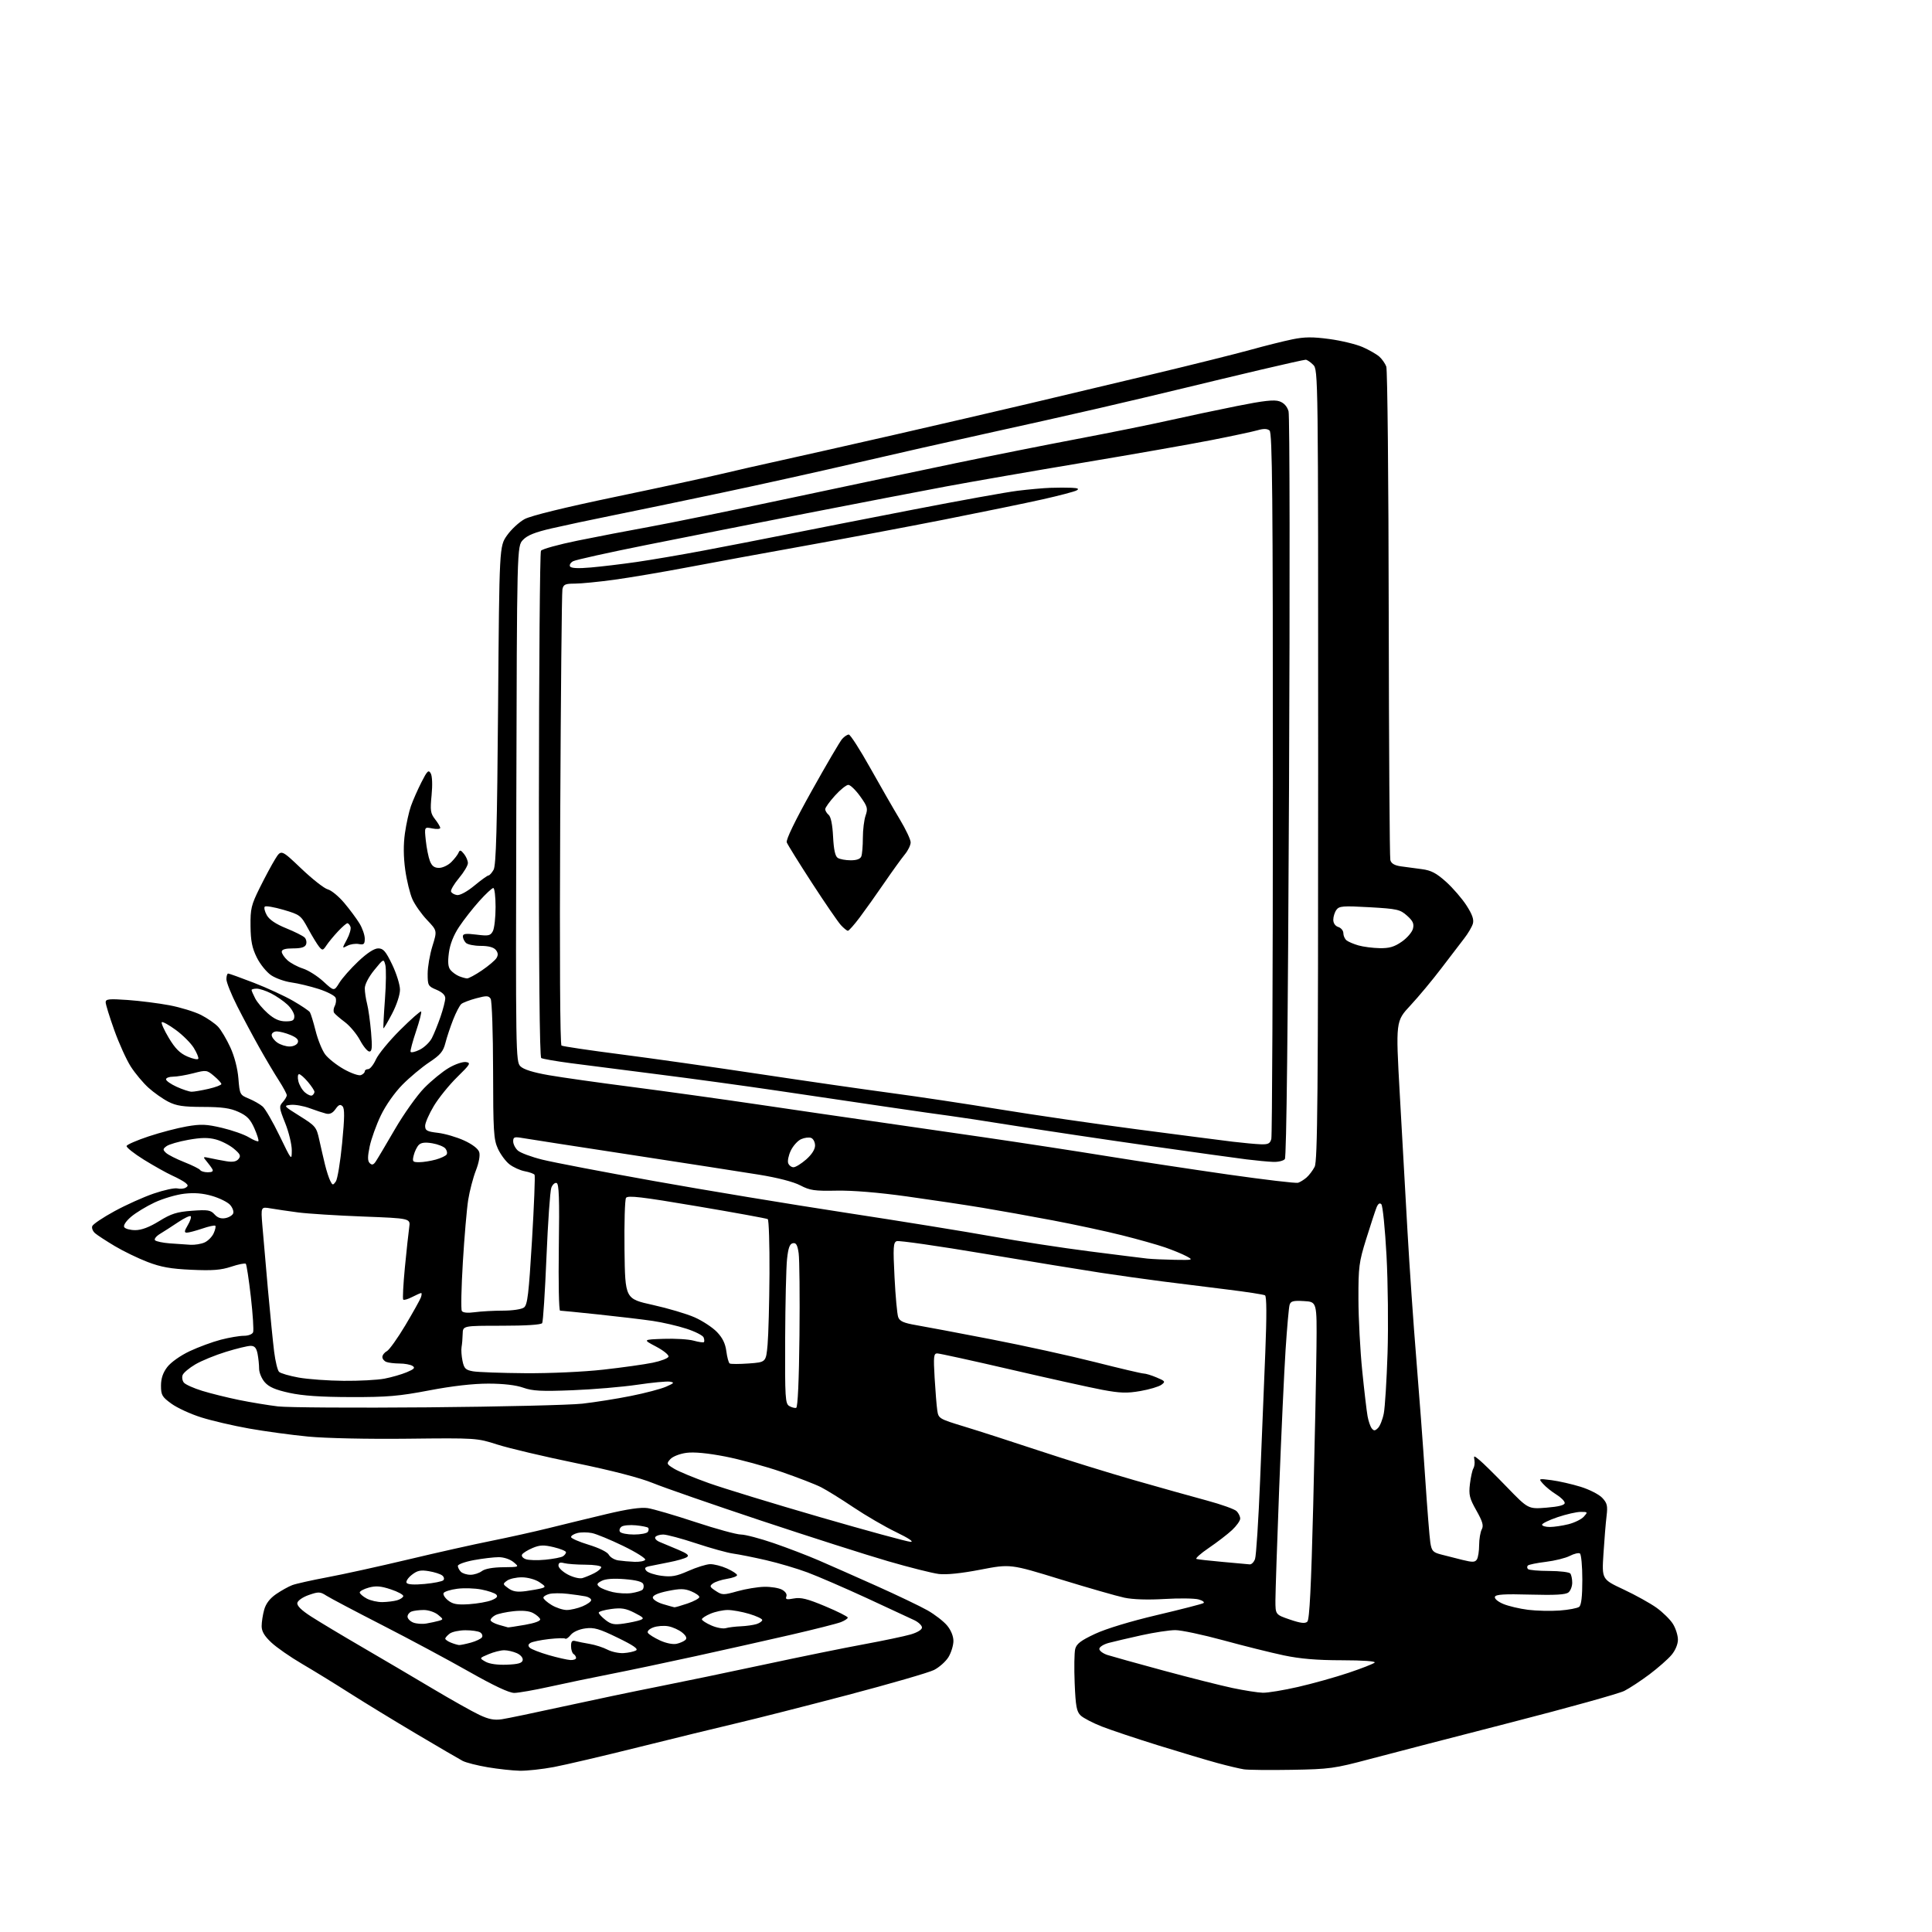 <?xml version="1.0" encoding="UTF-8" standalone="no"?>
<svg 
  version="1.1" 
  xmlns="http://www.w3.org/2000/svg" 
  xmlns:xlink="http://www.w3.org/1999/xlink" 
  xmlns:svg="http://www.w3.org/2000/svg"
  xmlns:rdf="http://www.w3.org/1999/02/22-rdf-syntax-ns#"
  xmlns:cc="http://creativecommons.org/ns#"
  xmlns:dc="http://purl.org/dc/elements/1.1/"
  viewBox="0 0 768 768"
  width="768"
  height="768"
>
<style>svg {background-color: white; }</style>"
<path stroke="none" fill="black" fill-rule="evenodd" d="M206.64,703.90C203.81,703.84 198.08,703.22 193.91,702.52C189.73,701.81 185.23,700.67 183.91,699.98C182.58,699.28 174.30,694.45 165.50,689.23C156.70,684.01 144.78,676.73 139.00,673.05C133.22,669.36 124.71,664.13 120.08,661.42C115.45,658.72 109.93,654.88 107.83,652.90C105.09,650.33 104.00,648.48 104.01,646.40C104.01,644.81 104.46,641.87 105.02,639.88C105.69,637.46 107.27,635.40 109.76,633.68C111.82,632.27 114.71,630.66 116.18,630.11C117.66,629.55 123.96,628.15 130.18,626.98C136.41,625.82 150.88,622.63 162.35,619.90C173.82,617.16 188.67,613.84 195.35,612.51C202.03,611.17 212.22,608.91 218.00,607.48C223.78,606.04 234.12,603.53 241.00,601.89C249.50,599.86 254.77,599.10 257.47,599.50C259.66,599.83 268.19,602.32 276.44,605.05C284.68,607.77 292.82,610.00 294.52,610.00C296.22,610.00 302.08,611.54 307.55,613.42C313.02,615.30 321.10,618.39 325.50,620.30C329.90,622.20 340.25,626.78 348.50,630.47C356.75,634.17 365.84,638.52 368.70,640.14C371.56,641.76 375.04,644.45 376.45,646.12C378.01,647.98 379.00,650.38 379.00,652.33C378.99,654.07 378.11,656.94 377.04,658.71C375.96,660.47 373.37,662.78 371.29,663.84C369.21,664.89 353.77,669.36 337.00,673.78C320.23,678.19 300.43,683.23 293.00,684.97C285.57,686.71 268.02,691.00 254.00,694.49C239.97,697.99 224.74,701.56 220.14,702.43C215.54,703.29 209.47,703.95 206.64,703.90zM513.50,703.53C504.70,703.68 496.15,703.59 494.50,703.34C492.85,703.09 488.12,701.97 484.00,700.85C479.88,699.73 469.31,696.58 460.53,693.85C451.74,691.12 441.62,687.73 438.03,686.33C434.44,684.92 430.63,682.94 429.58,681.93C427.97,680.40 427.58,678.28 427.20,669.12C426.95,663.08 427.05,656.95 427.41,655.50C427.93,653.44 429.65,652.13 435.29,649.49C439.63,647.45 449.43,644.48 459.92,642.01C469.50,639.75 477.81,637.62 478.38,637.26C478.95,636.91 478.09,636.25 476.46,635.80C474.83,635.35 468.76,635.27 462.96,635.62C456.34,636.02 450.40,635.83 446.96,635.11C443.96,634.47 432.53,631.19 421.56,627.82C401.62,621.68 401.62,621.68 389.73,623.97C382.11,625.44 376.17,626.05 373.17,625.68C370.60,625.36 361.52,623.08 353.00,620.60C344.48,618.13 321.75,610.86 302.50,604.46C283.25,598.05 263.90,591.33 259.50,589.53C254.39,587.44 243.29,584.56 228.77,581.57C216.26,579.00 202.31,575.70 197.77,574.25C189.54,571.62 189.38,571.61 162.00,571.91C146.21,572.09 129.39,571.73 122.50,571.06C115.90,570.43 105.34,568.99 99.04,567.87C92.73,566.75 84.14,564.75 79.95,563.42C75.75,562.10 70.45,559.66 68.16,558.00C64.43,555.30 64.00,554.56 64.00,550.84C64.00,547.96 64.76,545.69 66.49,543.42C67.93,541.54 71.69,538.87 75.37,537.13C78.88,535.48 84.46,533.42 87.77,532.56C91.08,531.70 95.20,531.00 96.93,531.00C98.71,531.00 100.30,530.39 100.61,529.58C100.91,528.80 100.51,522.49 99.72,515.55C98.93,508.62 98.02,502.69 97.71,502.37C97.39,502.06 94.79,502.57 91.94,503.52C87.85,504.88 84.49,505.14 76.12,504.76C67.87,504.39 63.97,503.69 58.63,501.64C54.85,500.19 49.00,497.35 45.63,495.34C42.26,493.33 38.74,491.04 37.82,490.25C36.89,489.46 36.38,488.18 36.68,487.40C36.98,486.62 40.95,483.95 45.51,481.47C50.06,478.98 57.10,475.82 61.15,474.44C65.19,473.06 69.40,472.15 70.51,472.42C71.61,472.69 73.10,472.56 73.81,472.12C74.85,471.48 74.84,471.11 73.74,470.20C72.99,469.58 70.61,468.27 68.43,467.29C66.25,466.30 61.22,463.48 57.23,461.02C53.25,458.55 50.14,456.08 50.32,455.53C50.51,454.98 54.45,453.27 59.08,451.73C63.71,450.19 70.51,448.41 74.20,447.77C79.89,446.79 82.00,446.87 88.25,448.34C92.29,449.30 97.09,450.98 98.91,452.09C100.73,453.20 102.44,453.90 102.70,453.64C102.96,453.38 102.25,451.09 101.13,448.55C99.51,444.91 98.19,443.53 94.79,441.99C91.49,440.49 88.24,440.04 80.71,440.02C72.85,440.00 70.13,439.60 66.92,437.96C64.71,436.83 61.16,434.33 59.03,432.40C56.89,430.47 53.73,426.69 52.00,424.00C50.27,421.30 47.31,414.78 45.43,409.51C43.54,404.23 42.00,399.24 42.00,398.41C42.00,397.13 43.34,396.99 50.75,397.51C55.56,397.85 63.06,398.80 67.41,399.62C71.75,400.45 77.38,402.18 79.91,403.46C82.43,404.75 85.49,406.86 86.69,408.15C87.90,409.45 90.09,413.14 91.57,416.36C93.21,419.95 94.45,424.75 94.77,428.72C95.28,435.07 95.38,435.26 98.90,436.71C100.88,437.53 103.36,438.94 104.40,439.85C105.45,440.76 108.48,446.00 111.14,451.50C115.93,461.41 115.97,461.46 115.99,457.26C115.99,454.93 114.82,450.07 113.38,446.47C110.95,440.41 110.88,439.79 112.38,438.13C113.27,437.15 114.00,435.90 114.00,435.37C114.00,434.83 112.57,432.17 110.82,429.45C109.06,426.73 105.60,420.90 103.13,416.50C100.65,412.10 96.68,404.68 94.31,400.00C91.94,395.32 90.00,390.49 90.00,389.25C90.00,388.01 90.32,387.00 90.70,387.00C91.09,387.00 95.70,388.66 100.95,390.69C106.20,392.72 113.20,395.94 116.50,397.86C119.80,399.77 122.80,401.79 123.18,402.36C123.55,402.92 124.57,406.26 125.46,409.77C126.34,413.29 128.04,417.49 129.23,419.10C130.43,420.72 133.77,423.37 136.66,425.00C139.55,426.63 142.61,427.70 143.46,427.38C144.31,427.05 145.00,426.38 145.00,425.89C145.00,425.40 145.61,425.00 146.35,425.00C147.09,425.00 148.48,423.26 149.44,421.14C150.40,419.01 154.73,413.75 159.06,409.44C163.39,405.13 167.15,401.82 167.41,402.08C167.67,402.33 166.76,405.86 165.40,409.90C164.04,413.95 163.05,417.63 163.21,418.09C163.37,418.54 164.99,418.19 166.80,417.30C168.62,416.42 170.80,414.34 171.66,412.69C172.52,411.03 174.07,407.20 175.11,404.18C176.15,401.16 177.00,397.83 177.00,396.79C177.00,395.57 175.75,394.38 173.50,393.44C170.18,392.05 170.00,391.73 170.00,387.08C170.00,384.38 170.86,379.43 171.90,376.07C173.80,369.96 173.80,369.96 169.78,365.73C167.57,363.40 164.95,359.70 163.96,357.50C162.97,355.30 161.67,350.00 161.08,345.73C160.37,340.54 160.33,335.71 160.97,331.20C161.50,327.49 162.57,322.63 163.36,320.41C164.14,318.18 166.01,313.95 167.50,311.00C169.84,306.38 170.36,305.89 171.23,307.44C171.83,308.52 171.96,312.02 171.56,316.13C170.96,322.19 171.13,323.34 172.94,325.65C174.07,327.09 175.00,328.65 175.00,329.11C175.00,329.57 173.58,329.67 171.84,329.32C168.69,328.69 168.69,328.69 169.26,334.09C169.57,337.07 170.31,340.74 170.89,342.25C171.67,344.26 172.64,345.00 174.52,345.00C175.93,345.00 178.13,343.96 179.40,342.69C180.67,341.42 181.97,339.74 182.29,338.94C182.77,337.77 183.17,337.86 184.44,339.44C185.30,340.51 186.00,342.15 186.00,343.10C186.00,344.04 184.41,346.72 182.46,349.04C180.52,351.37 179.09,353.78 179.29,354.39C179.49,355.00 180.56,355.63 181.66,355.80C182.85,355.97 185.67,354.44 188.57,352.05C191.26,349.82 193.79,348.00 194.20,348.00C194.60,348.00 195.51,346.99 196.21,345.75C197.21,344.01 197.61,329.21 198.00,280.34C198.50,217.17 198.50,217.17 201.54,212.84C203.22,210.45 206.37,207.53 208.54,206.35C211.02,205.01 224.46,201.71 244.50,197.53C262.10,193.86 281.00,189.78 286.50,188.46C292.00,187.14 302.80,184.69 310.50,183.00C318.20,181.31 338.45,176.74 355.50,172.85C372.55,168.95 396.62,163.37 409.00,160.45C421.38,157.52 443.88,152.17 459.00,148.56C474.12,144.95 491.23,140.68 497.00,139.08C502.77,137.48 510.29,135.60 513.70,134.90C518.54,133.90 521.76,133.87 528.45,134.77C533.16,135.40 539.13,136.85 541.72,137.99C544.31,139.14 547.28,140.85 548.33,141.79C549.37,142.73 550.61,144.49 551.07,145.71C551.54,146.92 551.97,191.12 552.04,243.93C552.12,296.74 552.40,340.82 552.68,341.90C553.04,343.25 554.33,344.02 556.85,344.38C558.86,344.66 562.62,345.17 565.20,345.50C568.90,345.98 570.96,347.06 574.85,350.55C577.56,353.00 581.22,357.23 582.97,359.96C585.28,363.55 585.97,365.56 585.48,367.21C585.10,368.47 583.57,371.07 582.07,373.00C580.57,374.93 576.45,380.30 572.92,384.96C569.39,389.61 563.87,396.23 560.66,399.68C554.82,405.95 554.82,405.95 556.42,434.72C557.30,450.55 558.69,475.20 559.50,489.50C560.31,503.80 561.88,526.52 562.99,540.00C564.10,553.48 565.68,574.62 566.50,587.00C567.32,599.38 568.26,611.18 568.58,613.23C569.10,616.52 569.62,617.09 572.84,617.93C574.85,618.46 578.68,619.43 581.35,620.09C585.37,621.08 586.36,621.05 587.09,619.89C587.57,619.13 587.98,616.56 587.98,614.18C587.99,611.81 588.46,609.01 589.02,607.96C589.83,606.46 589.37,604.85 586.89,600.46C584.14,595.59 583.81,594.23 584.32,589.91C584.65,587.18 585.26,584.40 585.68,583.73C586.10,583.05 586.30,581.60 586.12,580.50C585.79,578.52 585.82,578.52 588.14,580.42C589.44,581.47 594.33,586.28 599.00,591.12C607.50,599.90 607.50,599.90 614.75,599.32C619.68,598.92 622.00,598.32 622.00,597.45C622.00,596.74 620.51,595.24 618.68,594.11C616.86,592.99 614.50,591.09 613.43,589.89C611.50,587.71 611.50,587.71 616.76,588.39C619.65,588.77 624.86,589.95 628.32,591.02C631.78,592.09 635.65,594.06 636.91,595.41C638.88,597.50 639.13,598.56 638.63,602.68C638.31,605.33 637.75,612.06 637.40,617.64C636.75,627.79 636.75,627.79 645.36,631.82C650.10,634.04 656.03,637.33 658.53,639.13C661.03,640.93 663.96,643.82 665.04,645.57C666.12,647.31 667.00,650.11 667.00,651.79C667.00,653.61 665.97,656.08 664.45,657.87C663.05,659.54 659.12,662.99 655.73,665.55C652.33,668.10 647.82,671.07 645.70,672.15C643.59,673.23 623.33,678.87 600.68,684.69C578.03,690.51 552.75,697.07 544.50,699.26C530.40,703.02 528.54,703.27 513.50,703.53zM199.50,683.43C201.70,683.10 212.72,680.80 224.00,678.33C235.28,675.86 252.15,672.32 261.50,670.48C270.85,668.63 289.98,664.66 304.00,661.65C318.02,658.64 335.80,655.02 343.50,653.61C351.20,652.19 359.52,650.44 362.00,649.72C364.65,648.95 366.50,647.82 366.50,646.97C366.50,646.18 365.15,644.87 363.50,644.07C361.85,643.27 353.30,639.30 344.50,635.24C335.70,631.19 325.12,626.61 321.00,625.07C316.88,623.53 309.45,621.33 304.50,620.19C299.55,619.05 293.68,617.88 291.45,617.58C289.22,617.28 282.62,615.46 276.77,613.52C270.92,611.58 265.01,610.00 263.63,610.00C262.25,610.00 260.84,610.45 260.50,611.00C260.16,611.54 260.93,612.42 262.19,612.94C263.46,613.46 266.74,614.83 269.48,615.99C273.32,617.61 274.13,618.31 272.98,619.02C272.17,619.53 269.02,620.43 266.00,621.01C262.98,621.60 259.45,622.30 258.16,622.58C256.35,622.97 256.07,623.38 256.93,624.41C257.54,625.15 260.24,626.04 262.94,626.40C266.96,626.93 268.88,626.58 273.67,624.46C276.88,623.03 280.74,621.83 282.25,621.78C283.76,621.73 286.80,622.51 289.00,623.50C291.20,624.49 293.00,625.68 293.00,626.14C293.00,626.60 291.21,627.26 289.02,627.61C286.83,627.96 284.31,628.78 283.41,629.44C281.96,630.50 282.08,630.82 284.51,632.41C287.08,634.10 287.55,634.11 293.14,632.54C296.38,631.63 301.17,630.84 303.78,630.78C306.38,630.72 309.56,631.23 310.83,631.91C312.24,632.67 312.93,633.73 312.59,634.62C312.14,635.81 312.70,635.96 315.56,635.42C318.35,634.90 320.95,635.54 328.04,638.52C332.97,640.58 337.00,642.61 337.00,643.02C337.00,643.42 335.76,644.24 334.25,644.83C332.74,645.42 323.85,647.67 314.50,649.83C305.15,651.98 288.05,655.82 276.50,658.35C264.95,660.88 249.65,664.10 242.50,665.50C235.35,666.90 224.55,669.15 218.50,670.49C212.45,671.83 206.13,672.94 204.46,672.96C202.44,672.99 196.41,670.16 186.46,664.52C178.23,659.85 162.72,651.54 152.00,646.05C141.28,640.56 131.27,635.28 129.76,634.31C127.27,632.71 126.65,632.68 122.77,634.03C120.39,634.85 118.38,636.24 118.20,637.18C117.99,638.31 119.80,640.10 123.69,642.60C126.89,644.66 136.02,650.14 143.98,654.77C151.95,659.41 164.55,666.83 171.98,671.26C179.42,675.69 187.75,680.37 190.50,681.67C194.28,683.46 196.47,683.88 199.50,683.43zM502.00,672.89C503.93,672.94 510.23,671.90 516.00,670.58C521.77,669.26 530.77,666.74 536.00,664.99C541.23,663.24 545.93,661.40 546.45,660.91C547.02,660.36 541.82,659.99 533.45,659.98C523.52,659.97 516.85,659.41 510.30,658.03C505.24,656.96 494.43,654.27 486.28,652.04C478.12,649.82 469.54,648.00 467.21,648.00C464.88,648.00 458.82,648.92 453.74,650.04C448.66,651.17 442.81,652.53 440.75,653.08C438.69,653.63 437.00,654.70 437.00,655.46C437.00,656.22 438.46,657.31 440.25,657.89C442.04,658.46 452.05,661.25 462.50,664.08C472.95,666.91 485.32,670.03 490.00,671.02C494.68,672.00 500.07,672.85 502.00,672.89zM201.49,661.74C206.02,661.56 207.55,661.12 207.78,659.93C207.95,659.03 206.97,657.85 205.49,657.18C204.07,656.53 201.79,656.00 200.42,656.00C199.05,656.00 196.26,656.70 194.22,657.57C190.50,659.13 190.50,659.13 193.00,660.55C194.56,661.44 197.75,661.89 201.49,661.74zM226.75,659.89C227.99,659.95 229.00,659.58 229.00,659.06C229.00,658.54 228.55,657.84 228.00,657.50C227.45,657.16 227.00,655.75 227.00,654.37C227.00,652.47 227.42,651.98 228.75,652.35C229.71,652.61 232.28,653.13 234.47,653.50C236.65,653.87 239.80,654.89 241.47,655.76C243.13,656.63 246.04,657.25 247.91,657.13C249.79,657.01 251.99,656.54 252.80,656.09C253.87,655.50 251.85,654.09 245.53,651.02C238.18,647.44 236.13,646.85 232.66,647.32C230.23,647.64 227.84,648.71 226.88,649.89C225.98,651.01 225.01,651.68 224.73,651.40C224.44,651.11 221.52,651.18 218.23,651.55C214.94,651.93 211.63,652.61 210.88,653.07C209.91,653.67 209.83,654.23 210.59,654.99C211.18,655.58 214.55,656.90 218.08,657.92C221.61,658.94 225.51,659.82 226.75,659.89zM182.50,653.93C183.05,653.96 185.17,653.52 187.21,652.96C189.26,652.39 191.23,651.44 191.59,650.85C191.96,650.26 191.64,649.38 190.88,648.90C190.12,648.42 187.47,648.04 185.00,648.05C182.53,648.06 179.71,648.66 178.75,649.39C177.79,650.12 177.00,651.02 177.00,651.39C177.00,651.76 178.01,652.47 179.25,652.97C180.49,653.47 181.95,653.90 182.50,653.93zM269.00,653.43C270.38,653.12 271.95,652.41 272.50,651.86C273.17,651.19 272.73,650.23 271.18,648.96C269.90,647.92 267.42,646.79 265.67,646.47C263.91,646.14 261.22,646.35 259.68,646.93C258.04,647.56 257.16,648.45 257.56,649.10C257.94,649.71 260.10,651.06 262.37,652.11C264.80,653.22 267.53,653.77 269.00,653.43zM288.50,647.22C289.60,646.90 292.30,646.57 294.50,646.48C296.70,646.38 299.51,645.98 300.75,645.59C301.99,645.19 303.00,644.46 303.00,643.97C303.00,643.48 300.67,642.39 297.82,641.54C294.97,640.69 291.13,640.00 289.29,640.00C287.44,640.00 284.38,640.65 282.47,641.45C280.56,642.25 279.00,643.26 279.01,643.70C279.01,644.14 280.70,645.24 282.76,646.14C284.81,647.05 287.40,647.53 288.50,647.22zM201.92,646.91C202.15,646.96 205.21,646.50 208.71,645.89C212.65,645.20 214.95,644.34 214.72,643.64C214.51,643.01 213.25,641.92 211.92,641.21C210.35,640.36 207.63,640.11 204.14,640.48C201.20,640.79 197.94,641.50 196.89,642.06C195.85,642.61 195.00,643.49 195.00,644.01C195.00,644.52 196.46,645.37 198.25,645.88C200.04,646.40 201.69,646.86 201.92,646.91zM169.50,645.37C171.15,645.09 173.38,644.60 174.45,644.30C176.31,643.76 176.30,643.66 174.09,641.87C172.82,640.84 170.29,640.00 168.47,640.00C166.65,640.00 164.45,640.27 163.58,640.61C162.71,640.94 162.00,641.86 162.00,642.64C162.00,643.42 163.01,644.48 164.25,644.98C165.49,645.48 167.85,645.66 169.50,645.37zM247.93,645.40C250.44,645.03 253.39,644.40 254.49,644.00C256.21,643.38 255.91,642.99 252.21,641.11C248.78,639.36 247.00,639.06 242.98,639.60C240.24,639.96 238.00,640.62 238.00,641.06C238.00,641.50 239.21,642.80 240.68,643.96C242.89,645.70 244.15,645.95 247.93,645.40zM519.69,644.63C520.55,643.82 521.21,630.75 522.02,598.50C522.64,573.75 523.22,545.40 523.32,535.50C523.50,517.50 523.50,517.50 518.33,517.20C514.07,516.95 513.07,517.22 512.63,518.70C512.33,519.69 511.62,527.70 511.04,536.50C510.47,545.30 509.33,570.05 508.50,591.50C507.68,612.95 507.01,633.05 507.00,636.17C507.00,641.83 507.00,641.83 512.75,643.80C517.04,645.26 518.80,645.47 519.69,644.63zM620.00,640.21C623.58,639.94 627.06,639.28 627.75,638.74C628.60,638.07 629.00,634.60 629.00,627.94C629.00,622.54 628.56,617.85 628.03,617.52C627.50,617.19 625.68,617.63 624.00,618.50C622.31,619.37 618.03,620.43 614.48,620.86C610.93,621.29 607.72,621.95 607.35,622.32C606.97,622.69 607.00,623.33 607.40,623.73C607.80,624.14 611.59,624.47 615.82,624.48C620.04,624.49 623.83,624.95 624.23,625.50C624.64,626.05 624.98,627.68 624.98,629.13C624.99,630.57 624.32,632.32 623.50,633.00C622.40,633.91 618.26,634.15 608.33,633.88C597.95,633.59 594.57,633.80 594.25,634.76C594.01,635.49 595.42,636.69 597.56,637.59C599.62,638.45 604.05,639.50 607.40,639.92C610.76,640.34 616.42,640.47 620.00,640.21zM225.28,640.00C226.81,640.00 229.62,639.35 231.53,638.55C233.44,637.75 235.00,636.64 235.00,636.07C235.00,635.50 233.99,634.83 232.75,634.58C231.51,634.33 228.32,633.88 225.65,633.57C222.98,633.26 219.72,633.28 218.40,633.61C217.08,633.95 216.00,634.62 216.00,635.12C216.00,635.62 217.46,636.92 219.25,638.01C221.04,639.10 223.75,639.99 225.28,640.00zM268.07,638.92C268.39,638.97 270.75,638.28 273.32,637.41C275.89,636.53 278.00,635.38 278.00,634.85C278.00,634.33 276.54,633.30 274.75,632.56C272.11,631.48 270.37,631.45 265.50,632.44C261.63,633.23 259.50,634.15 259.50,635.05C259.50,635.81 261.30,636.98 263.50,637.64C265.70,638.30 267.76,638.88 268.07,638.92zM186.50,637.69C189.80,637.47 193.81,636.76 195.41,636.11C197.49,635.27 198.02,634.62 197.25,633.85C196.66,633.26 194.00,632.36 191.34,631.85C188.68,631.34 184.36,631.21 181.75,631.56C179.14,631.90 176.71,632.66 176.36,633.23C176.00,633.80 176.79,635.13 178.11,636.18C180.02,637.69 181.71,638.00 186.50,637.69zM152.00,636.86C153.93,636.83 156.54,636.51 157.81,636.15C159.08,635.79 160.20,635.05 160.31,634.50C160.41,633.95 158.19,632.73 155.37,631.80C151.39,630.48 149.43,630.32 146.62,631.09C144.63,631.64 143.00,632.51 143.00,633.02C143.00,633.52 144.24,634.61 145.75,635.43C147.26,636.25 150.07,636.89 152.00,636.86zM251.00,633.28C252.93,632.99 254.90,632.39 255.38,631.95C255.87,631.50 256.02,630.49 255.72,629.71C255.35,628.75 252.93,628.11 248.34,627.74C243.89,627.38 240.70,627.62 239.18,628.41C237.24,629.43 237.09,629.83 238.25,630.80C239.03,631.44 241.42,632.37 243.58,632.88C245.74,633.38 249.07,633.56 251.00,633.28zM209.00,632.50C211.47,632.16 214.34,631.64 215.37,631.34C217.01,630.86 216.90,630.57 214.37,628.90C212.75,627.84 209.73,627.01 207.44,627.01C205.21,627.00 202.56,627.60 201.55,628.34C199.79,629.62 199.82,629.76 202.11,631.40C203.90,632.68 205.62,632.95 209.00,632.50zM168.82,629.65C172.42,629.32 175.75,628.65 176.22,628.18C176.71,627.69 176.52,626.86 175.79,626.27C175.08,625.70 172.68,624.93 170.45,624.56C167.18,624.02 165.89,624.30 163.69,626.03C162.20,627.20 161.27,628.63 161.63,629.21C162.04,629.88 164.67,630.04 168.82,629.65zM231.50,627.32C232.60,627.00 234.74,626.12 236.25,625.35C237.76,624.58 239.00,623.51 239.00,622.97C239.00,622.44 236.19,621.99 232.75,621.99C229.31,621.98 225.49,621.70 224.25,621.37C222.61,620.93 222.00,621.20 222.00,622.36C222.00,623.24 223.69,624.84 225.75,625.92C227.82,627.01 230.40,627.64 231.50,627.32zM187.01,626.00C188.44,626.00 190.49,625.34 191.56,624.53C192.78,623.61 195.92,623.04 200.00,623.00C206.50,622.93 206.50,622.93 204.14,620.97C202.77,619.83 200.29,619.00 198.25,619.00C196.32,619.00 191.87,619.53 188.37,620.17C184.86,620.82 182.00,621.85 182.00,622.47C182.00,623.09 182.54,624.14 183.20,624.80C183.86,625.46 185.57,626.00 187.01,626.00zM496.77,621.86C497.48,621.94 498.43,620.99 498.89,619.75C499.35,618.51 500.26,604.45 500.91,588.50C501.56,572.55 502.49,549.61 502.98,537.52C503.56,523.12 503.52,515.32 502.87,514.92C502.33,514.59 495.50,513.53 487.69,512.58C479.89,511.62 468.32,510.18 462.00,509.37C455.68,508.56 444.65,507.01 437.50,505.93C430.35,504.84 409.54,501.44 391.25,498.37C372.97,495.30 357.31,493.05 356.45,493.38C355.09,493.90 354.98,495.77 355.59,507.74C355.97,515.31 356.63,522.44 357.05,523.59C357.66,525.22 359.22,525.91 364.16,526.76C367.65,527.35 381.07,529.89 394.00,532.39C406.93,534.89 425.54,538.98 435.36,541.47C445.18,543.96 453.86,546.00 454.64,546.00C455.42,546.00 457.74,546.70 459.78,547.57C463.22,549.01 463.36,549.23 461.68,550.47C460.68,551.21 456.93,552.33 453.35,552.95C447.99,553.89 445.28,553.80 438.16,552.47C433.40,551.57 417.04,547.95 401.82,544.42C386.60,540.89 373.42,538.00 372.55,538.00C371.17,538.00 371.03,539.26 371.53,547.75C371.85,553.11 372.32,558.96 372.59,560.73C373.07,563.88 373.36,564.05 383.29,567.07C388.91,568.78 402.27,573.08 412.98,576.64C423.69,580.20 440.79,585.50 450.98,588.42C461.17,591.34 474.14,594.97 479.82,596.50C485.49,598.03 490.78,599.92 491.57,600.71C492.36,601.50 493.00,602.83 493.00,603.67C493.00,604.51 491.54,606.56 489.76,608.23C487.98,609.89 483.83,613.08 480.55,615.31C477.27,617.54 475.05,619.52 475.62,619.71C476.19,619.90 480.89,620.43 486.08,620.89C491.26,621.35 496.07,621.79 496.77,621.86zM216.78,620.01C219.93,619.70 223.06,619.10 223.75,618.67C224.44,618.24 225.00,617.50 225.00,617.04C225.00,616.58 222.81,615.67 220.13,615.03C216.15,614.08 214.63,614.13 211.75,615.33C209.82,616.14 207.94,617.30 207.56,617.91C207.17,618.53 207.78,619.35 208.97,619.79C210.12,620.22 213.64,620.32 216.78,620.01zM252.19,620.85C254.22,620.93 256.15,620.57 256.48,620.04C256.80,619.51 252.89,617.05 247.78,614.56C242.68,612.08 237.05,609.76 235.29,609.41C233.52,609.05 230.93,609.05 229.54,609.40C228.14,609.75 227.00,610.47 227.00,610.99C227.00,611.51 230.16,612.90 234.02,614.07C238.18,615.34 241.44,616.95 242.02,618.04C242.56,619.04 244.24,620.05 245.75,620.28C247.26,620.51 250.16,620.77 252.19,620.85zM361.95,612.90C363.44,612.96 361.24,611.47 356.25,609.06C351.77,606.90 344.15,602.46 339.30,599.21C334.46,595.95 328.65,592.35 326.40,591.20C324.14,590.05 317.04,587.30 310.63,585.09C304.22,582.88 294.14,580.13 288.24,578.98C281.23,577.63 275.88,577.12 272.83,577.53C270.21,577.89 267.42,578.98 266.47,580.03C264.87,581.80 264.94,581.99 267.99,583.85C269.75,584.92 275.99,587.50 281.85,589.59C287.71,591.67 307.57,597.75 326.00,603.09C344.43,608.43 360.60,612.84 361.95,612.90zM252.00,610.00C254.69,610.00 257.18,609.52 257.54,608.93C257.90,608.35 257.95,607.62 257.65,607.32C257.35,607.01 255.16,606.57 252.80,606.34C250.43,606.11 247.88,606.33 247.12,606.84C246.36,607.36 246.05,608.28 246.43,608.89C246.81,609.50 249.31,610.00 252.00,610.00zM616.06,607.00C617.74,607.00 621.09,606.50 623.50,605.90C625.91,605.29 628.65,603.94 629.59,602.90C631.24,601.07 631.19,601.00 628.35,601.00C626.72,601.00 622.60,601.94 619.19,603.09C615.79,604.24 613.00,605.59 613.00,606.09C613.00,606.59 614.38,607.00 616.06,607.00zM547.78,567.65C548.58,566.85 549.62,564.24 550.08,561.85C550.55,559.46 551.22,548.73 551.57,538.00C551.92,527.27 551.73,509.77 551.16,499.11C550.58,488.44 549.66,479.26 549.10,478.70C548.43,478.03 547.79,478.48 547.15,480.10C546.63,481.42 544.81,487.00 543.09,492.50C540.21,501.73 539.97,503.58 540.00,516.50C540.02,524.20 540.70,536.99 541.51,544.92C542.31,552.85 543.26,560.95 543.62,562.92C543.97,564.89 544.73,567.09 545.29,567.80C546.14,568.86 546.60,568.83 547.78,567.65zM170.00,559.44C198.88,559.19 226.55,558.53 231.50,557.98C236.45,557.42 245.14,556.05 250.80,554.91C256.47,553.78 262.77,552.12 264.80,551.22C268.02,549.81 268.21,549.55 266.27,549.23C265.04,549.03 259.21,549.58 253.32,550.46C247.42,551.33 235.83,552.32 227.55,552.64C215.19,553.13 211.69,552.94 208.00,551.63C205.11,550.60 200.15,550.02 194.14,550.01C188.07,550.01 179.81,550.95 170.64,552.70C158.65,554.99 153.92,555.40 139.50,555.36C127.57,555.34 120.26,554.84 115.00,553.68C109.47,552.47 106.91,551.36 105.25,549.46C104.01,548.05 103.00,545.62 103.00,544.07C103.00,542.52 102.72,539.84 102.38,538.12C101.91,535.80 101.21,535.00 99.62,535.00C98.46,535.00 94.03,536.07 89.80,537.38C85.56,538.68 80.10,540.92 77.67,542.35C75.23,543.78 72.95,545.69 72.60,546.60C72.25,547.51 72.48,548.87 73.10,549.62C73.73,550.38 77.00,551.84 80.37,552.88C83.74,553.92 90.33,555.55 95.00,556.51C99.67,557.46 106.65,558.61 110.50,559.07C114.35,559.52 141.12,559.69 170.00,559.44zM316.50,559.63C317.13,559.45 317.61,548.73 317.80,530.92C317.96,515.29 317.81,500.56 317.48,498.19C317.00,494.87 316.47,493.95 315.18,494.20C313.92,494.44 313.34,496.02 312.86,500.51C312.51,503.80 312.17,518.07 312.11,532.20C312.01,555.69 312.15,557.99 313.75,558.92C314.71,559.48 315.95,559.80 316.50,559.63zM136.61,548.90C142.73,548.96 150.01,548.57 152.81,548.04C155.60,547.51 159.60,546.36 161.68,545.49C164.67,544.24 165.15,543.71 163.98,542.97C163.17,542.45 160.85,542.02 158.83,542.02C156.81,542.01 154.45,541.73 153.58,541.39C152.71,541.06 152.00,540.18 152.00,539.43C152.00,538.68 152.80,537.64 153.78,537.12C154.75,536.60 158.06,531.97 161.12,526.84C164.18,521.70 166.96,516.71 167.31,515.75C167.65,514.79 167.70,514.00 167.42,514.00C167.13,514.00 165.53,514.71 163.86,515.57C162.18,516.44 160.58,516.91 160.29,516.62C160.00,516.33 160.30,510.56 160.95,503.80C161.61,497.03 162.38,489.88 162.67,487.90C163.18,484.31 163.18,484.31 144.34,483.59C133.98,483.20 122.35,482.46 118.50,481.96C114.65,481.45 109.74,480.73 107.59,480.36C103.69,479.69 103.69,479.69 104.29,487.09C104.62,491.17 105.61,502.60 106.50,512.50C107.39,522.40 108.51,533.59 108.98,537.37C109.46,541.15 110.33,544.73 110.92,545.32C111.52,545.92 115.04,546.94 118.75,547.61C122.46,548.27 130.50,548.85 136.61,548.90zM208.79,545.87C218.70,545.94 231.94,545.34 239.79,544.46C247.33,543.62 256.17,542.38 259.42,541.71C262.68,541.05 265.52,539.96 265.74,539.30C265.96,538.64 263.74,536.84 260.82,535.30C255.50,532.50 255.50,532.50 263.77,532.21C268.32,532.05 273.70,532.37 275.72,532.93C277.74,533.49 279.58,533.75 279.82,533.52C280.05,533.28 280.00,532.44 279.70,531.65C279.39,530.86 276.30,529.29 272.82,528.17C269.34,527.04 263.35,525.66 259.50,525.09C255.65,524.52 245.97,523.37 238.00,522.53C230.03,521.69 223.11,521.00 222.64,521.00C222.17,521.00 221.95,509.68 222.14,495.84C222.42,476.42 222.22,470.59 221.26,470.26C220.57,470.03 219.62,470.89 219.15,472.17C218.67,473.45 217.81,485.84 217.23,499.70C216.65,513.56 215.89,525.38 215.53,525.95C215.12,526.61 209.13,527.00 199.44,527.00C184.00,527.00 184.00,527.00 183.92,530.25C183.88,532.04 183.68,534.38 183.48,535.46C183.28,536.53 183.45,539.01 183.85,540.96C184.48,544.01 185.06,544.59 188.04,545.12C189.94,545.46 199.28,545.80 208.79,545.87zM297.65,542.00C304.50,541.50 304.50,541.50 305.13,534.50C305.47,530.65 305.81,517.96 305.88,506.31C305.94,494.65 305.63,484.89 305.19,484.62C304.74,484.34 292.07,482.03 277.04,479.49C254.95,475.75 249.54,475.12 248.85,476.18C248.39,476.91 248.12,486.23 248.25,496.90C248.50,516.30 248.50,516.30 259.50,518.73C265.55,520.07 273.04,522.29 276.14,523.67C279.24,525.04 283.21,527.65 284.97,529.46C287.21,531.78 288.33,534.06 288.73,537.13C289.04,539.53 289.64,541.73 290.05,542.00C290.47,542.27 293.89,542.27 297.65,542.00zM188.77,521.62C191.25,521.28 196.28,521.00 199.95,521.00C203.73,521.00 207.34,520.46 208.29,519.75C209.69,518.70 210.19,514.48 211.47,493.14C212.30,479.19 212.77,467.43 212.50,467.00C212.24,466.58 210.49,465.94 208.61,465.59C206.74,465.24 203.98,463.98 202.48,462.80C200.98,461.62 198.92,458.82 197.90,456.58C196.24,452.94 196.04,449.60 196.01,425.50C195.99,410.63 195.55,397.84 195.04,397.03C194.24,395.77 193.41,395.74 189.34,396.83C186.72,397.53 184.04,398.55 183.39,399.09C182.74,399.63 181.28,402.42 180.15,405.29C179.02,408.16 177.62,412.35 177.05,414.61C176.19,417.98 175.04,419.36 170.63,422.28C167.68,424.24 162.89,428.24 159.99,431.17C156.89,434.31 153.35,439.33 151.40,443.38C149.58,447.16 147.58,452.73 146.95,455.74C146.09,459.87 146.10,461.49 146.97,462.36C147.85,463.22 148.43,463.07 149.32,461.78C149.97,460.83 153.41,455.04 156.97,448.91C160.53,442.78 165.80,435.38 168.67,432.46C171.55,429.53 175.93,425.95 178.42,424.50C180.90,423.04 183.96,422.00 185.21,422.18C187.29,422.49 186.97,423.04 181.73,428.17C178.56,431.28 174.40,436.42 172.48,439.60C170.57,442.78 169.00,446.36 169.00,447.55C169.00,449.41 169.72,449.81 174.08,450.32C176.87,450.65 181.55,452.02 184.48,453.36C187.76,454.86 190.07,456.63 190.49,457.97C190.91,459.28 190.38,462.18 189.16,465.32C188.05,468.17 186.68,473.43 186.11,477.00C185.55,480.57 184.59,491.72 183.99,501.76C183.38,511.80 183.20,520.51 183.58,521.12C184.01,521.83 185.91,522.01 188.77,521.62zM467.00,500.80C474.32,500.92 474.43,500.88 471.63,499.36C470.05,498.51 466.22,496.93 463.13,495.86C460.03,494.79 452.32,492.62 446.00,491.04C439.68,489.45 427.30,486.79 418.50,485.12C409.70,483.45 397.10,481.19 390.50,480.10C383.90,479.00 370.40,476.98 360.50,475.60C349.17,474.02 338.79,473.17 332.50,473.30C323.76,473.47 321.95,473.21 318.12,471.20C315.41,469.78 309.10,468.15 301.62,466.94C294.95,465.86 271.95,462.30 250.50,459.01C229.05,455.73 209.81,452.75 207.75,452.39C204.46,451.82 204.00,451.98 204.00,453.71C204.00,454.80 204.83,456.44 205.84,457.35C206.85,458.27 211.23,459.90 215.59,460.98C219.94,462.06 239.93,465.89 260.00,469.48C280.07,473.08 314.27,478.73 336.00,482.05C357.73,485.37 384.05,489.62 394.50,491.51C404.95,493.39 422.27,496.05 433.00,497.42C443.73,498.79 454.07,500.09 456.00,500.30C457.93,500.51 462.88,500.73 467.00,500.80zM75.70,494.82C77.46,494.92 80.00,494.50 81.34,493.89C82.68,493.28 84.30,491.65 84.93,490.26C85.56,488.88 85.86,487.52 85.59,487.26C85.33,486.99 82.98,487.50 80.38,488.39C77.77,489.27 75.02,490.00 74.27,490.00C73.18,490.00 73.26,489.37 74.64,487.03C75.61,485.40 76.13,483.80 75.81,483.47C75.48,483.15 73.26,484.20 70.86,485.81C68.46,487.42 65.21,489.51 63.64,490.46C62.07,491.41 61.17,492.57 61.64,493.03C62.11,493.50 64.75,494.05 67.50,494.26C70.25,494.47 73.94,494.72 75.70,494.82zM53.79,489.00C56.25,489.00 59.37,487.82 63.26,485.42C68.07,482.45 70.28,481.75 76.28,481.30C82.61,480.83 83.72,481.01 85.28,482.74C86.48,484.08 87.87,484.56 89.61,484.22C91.01,483.96 92.41,483.10 92.70,482.33C93.00,481.56 92.43,480.03 91.45,478.94C90.46,477.85 87.25,476.26 84.32,475.41C80.64,474.33 77.22,474.06 73.25,474.52C70.09,474.88 64.80,476.44 61.50,477.98C58.20,479.52 53.96,482.10 52.08,483.71C50.04,485.46 48.96,487.12 49.39,487.82C49.79,488.47 51.77,489.00 53.79,489.00zM133.48,469.70C134.15,468.78 135.28,461.93 136.00,454.47C137.00,444.15 137.03,440.63 136.15,439.75C135.26,438.86 134.60,439.13 133.37,440.88C132.26,442.47 131.09,443.03 129.63,442.68C128.46,442.39 125.51,441.43 123.09,440.53C120.66,439.63 117.29,439.03 115.60,439.20C112.61,439.49 112.71,439.62 119.13,443.63C125.46,447.59 125.80,448.00 126.92,453.13C127.57,456.09 128.60,460.52 129.20,463.00C129.81,465.48 130.75,468.37 131.29,469.43C132.19,471.21 132.36,471.23 133.48,469.70zM516.00,470.17C516.83,469.91 518.33,468.98 519.35,468.10C520.37,467.22 521.83,465.30 522.59,463.83C523.75,461.58 523.98,435.93 523.99,304.08C524.01,148.17 524.00,147.00 522.01,145.01C520.90,143.90 519.56,143.00 519.02,143.00C518.48,143.00 510.49,144.78 501.27,146.95C492.05,149.13 478.20,152.44 470.50,154.32C462.80,156.20 447.50,159.81 436.50,162.36C425.50,164.90 405.25,169.44 391.50,172.45C377.75,175.47 354.80,180.66 340.50,183.99C326.20,187.32 301.90,192.71 286.50,195.96C271.10,199.21 251.75,203.23 243.50,204.89C235.25,206.55 224.39,208.86 219.37,210.02C212.64,211.57 209.61,212.79 207.87,214.64C205.50,217.16 205.50,217.16 205.24,319.57C204.98,419.05 205.03,422.03 206.87,423.87C208.13,425.13 211.93,426.32 218.14,427.40C223.29,428.30 238.07,430.39 251.00,432.05C263.93,433.72 286.65,436.88 301.50,439.07C316.35,441.27 336.38,444.19 346.00,445.56C355.62,446.93 375.88,449.86 391.00,452.07C406.12,454.27 428.27,457.67 440.21,459.61C452.16,461.54 473.76,464.82 488.21,466.89C502.67,468.95 515.17,470.43 516.00,470.17zM82.62,466.00C84.33,466.00 84.89,465.61 84.41,464.75C84.02,464.06 82.98,462.65 82.10,461.60C80.57,459.80 80.64,459.74 83.50,460.37C85.15,460.74 88.09,461.30 90.04,461.62C92.53,462.03 93.95,461.76 94.82,460.72C95.84,459.48 95.52,458.78 92.98,456.64C91.29,455.22 88.08,453.56 85.84,452.96C82.80,452.14 80.00,452.18 74.85,453.10C71.04,453.78 67.16,454.91 66.21,455.61C64.69,456.73 64.67,457.04 66.00,458.29C66.83,459.06 70.10,460.72 73.27,461.97C76.44,463.22 79.28,464.64 79.58,465.12C79.87,465.61 81.24,466.00 82.62,466.00zM315.43,464.00C316.26,464.00 318.52,462.60 320.47,460.90C322.69,458.94 324.00,456.89 324.00,455.37C324.00,454.03 323.30,452.67 322.44,452.34C321.58,452.01 319.77,452.24 318.43,452.85C317.08,453.46 315.25,455.51 314.35,457.39C313.45,459.28 312.99,461.53 313.33,462.41C313.66,463.28 314.61,464.00 315.43,464.00zM166.64,461.99C168.21,461.99 171.17,461.52 173.21,460.96C175.26,460.39 177.21,459.47 177.55,458.92C177.89,458.37 177.66,457.29 177.03,456.53C176.40,455.78 174.06,454.85 171.83,454.47C168.99,453.99 167.39,454.19 166.46,455.14C165.73,455.89 164.83,457.74 164.46,459.25C163.84,461.77 164.03,462.00 166.64,461.99zM506.13,461.87C504.13,461.80 499.35,461.35 495.50,460.87C491.65,460.40 474.10,457.95 456.50,455.44C438.90,452.94 415.05,449.37 403.50,447.53C391.95,445.68 380.25,443.90 377.50,443.56C374.75,443.22 363.50,441.61 352.50,439.99C341.50,438.37 321.93,435.48 309.00,433.56C296.07,431.65 274.70,428.72 261.50,427.06C248.30,425.40 232.70,423.40 226.82,422.62C220.95,421.84 215.70,420.93 215.15,420.59C214.50,420.19 214.18,385.32 214.22,320.07C214.26,265.11 214.62,219.61 215.04,218.94C215.45,218.27 222.02,216.45 229.64,214.90C237.26,213.35 250.03,210.89 258.00,209.45C265.98,208.01 291.18,202.86 314.00,198.02C336.82,193.17 366.52,186.91 380.00,184.10C393.48,181.29 415.12,176.97 428.10,174.51C441.08,172.05 457.50,168.74 464.60,167.14C471.69,165.55 483.88,162.97 491.67,161.41C502.34,159.27 506.53,158.80 508.60,159.53C510.40,160.16 511.65,161.54 512.22,163.50C512.69,165.16 512.78,232.11 512.41,313.00C511.98,407.92 511.40,459.94 510.75,460.75C510.20,461.44 508.12,461.94 506.13,461.87zM501.13,454.87C504.11,454.98 504.88,454.59 505.37,452.75C505.70,451.51 505.98,387.89 505.99,311.37C506.00,196.93 505.76,172.05 504.67,171.14C503.75,170.38 502.30,170.34 499.92,171.03C498.04,171.57 489.75,173.34 481.50,174.96C473.25,176.58 450.30,180.61 430.50,183.92C410.70,187.23 386.18,191.49 376.00,193.39C365.82,195.29 341.07,200.06 321.00,203.98C300.93,207.91 272.18,213.59 257.12,216.60C242.06,219.61 228.88,222.53 227.84,223.09C226.80,223.64 226.24,224.58 226.61,225.18C227.05,225.89 229.84,226.03 234.89,225.58C239.07,225.22 247.22,224.24 253.00,223.41C258.77,222.58 270.70,220.55 279.50,218.89C288.30,217.23 303.15,214.35 312.50,212.48C321.85,210.61 344.57,206.15 363.00,202.58C381.43,199.00 400.10,195.63 404.50,195.09C408.90,194.54 414.75,194.02 417.50,193.92C420.25,193.82 424.07,193.81 426.00,193.90C428.52,194.02 429.08,194.31 428.00,194.93C427.18,195.41 421.10,197.01 414.50,198.49C407.90,199.97 390.28,203.59 375.35,206.54C360.42,209.48 335.45,214.18 319.85,216.98C304.26,219.78 283.40,223.60 273.50,225.49C263.60,227.37 250.42,229.60 244.22,230.45C238.01,231.30 230.93,232.00 228.48,232.00C224.68,232.00 223.97,232.32 223.57,234.25C223.31,235.49 222.92,276.67 222.69,325.78C222.43,380.73 222.63,415.27 223.21,415.63C223.73,415.95 234.24,417.51 246.58,419.10C258.92,420.68 283.74,424.21 301.75,426.92C319.76,429.64 343.27,433.03 354.00,434.46C364.73,435.89 384.30,438.83 397.50,441.00C410.70,443.16 435.23,446.73 452.00,448.93C468.77,451.13 485.88,453.34 490.00,453.84C494.12,454.33 499.14,454.80 501.13,454.87zM124.10,435.44C124.60,435.13 125.00,434.49 125.00,434.02C125.00,433.54 123.83,431.77 122.41,430.08C120.99,428.38 119.40,427.00 118.89,427.00C118.38,427.00 118.24,428.24 118.59,429.75C118.93,431.26 120.11,433.29 121.21,434.24C122.31,435.20 123.61,435.74 124.10,435.44zM76.17,433.98C77.09,433.99 80.13,433.47 82.92,432.83C85.72,432.18 88.00,431.32 88.00,430.92C88.00,430.51 86.68,429.07 85.07,427.72C82.24,425.33 81.99,425.30 76.86,426.63C73.95,427.38 70.31,428.00 68.78,428.00C67.25,428.00 66.00,428.47 66.00,429.05C66.00,429.63 67.91,430.97 70.25,432.03C72.59,433.09 75.25,433.97 76.17,433.98zM78.83,420.86C79.02,420.39 78.20,418.45 77.03,416.55C75.86,414.65 72.65,411.44 69.90,409.43C67.15,407.41 64.64,406.03 64.31,406.35C63.99,406.68 65.25,409.49 67.11,412.60C69.63,416.81 71.52,418.70 74.50,419.99C76.70,420.94 78.65,421.34 78.83,420.86zM146.83,418.00C146.10,418.00 144.43,415.98 143.12,413.52C141.81,411.06 139.11,407.82 137.12,406.32C135.13,404.83 133.19,403.16 132.82,402.61C132.45,402.06 132.56,400.83 133.07,399.88C133.58,398.92 133.73,397.46 133.41,396.63C133.09,395.79 130.05,394.22 126.66,393.13C123.27,392.05 118.40,390.88 115.82,390.53C113.25,390.18 109.65,388.91 107.82,387.70C106.00,386.49 103.41,383.31 102.09,380.63C100.21,376.84 99.65,374.06 99.59,368.13C99.51,361.25 99.87,359.76 103.21,353.00C105.25,348.88 108.01,343.73 109.34,341.58C111.76,337.65 111.76,337.65 119.77,345.28C124.17,349.47 128.91,353.19 130.30,353.54C131.70,353.89 134.63,356.30 136.82,358.90C139.01,361.49 141.74,365.17 142.89,367.06C144.05,368.95 144.99,371.68 145.00,373.11C145.00,375.33 144.64,375.65 142.61,375.27C141.30,375.02 139.26,375.33 138.08,375.96C135.94,377.10 135.94,377.10 137.90,373.45C138.98,371.44 139.62,369.17 139.32,368.40C139.03,367.63 138.47,367.00 138.09,367.00C137.71,367.00 136.02,368.46 134.35,370.25C132.67,372.04 130.62,374.52 129.79,375.77C128.40,377.86 128.17,377.91 126.89,376.39C126.13,375.47 124.15,372.24 122.50,369.20C119.60,363.86 119.28,363.61 112.74,361.68C109.02,360.59 105.65,360.01 105.26,360.40C104.87,360.79 105.23,362.33 106.06,363.81C107.07,365.60 109.64,367.33 113.76,369.00C117.16,370.38 120.46,372.03 121.10,372.68C121.74,373.33 121.99,374.57 121.66,375.43C121.24,376.54 119.72,377.00 116.53,377.00C113.43,377.00 112.00,377.42 112.00,378.33C112.00,379.05 113.01,380.57 114.25,381.70C115.49,382.83 118.26,384.32 120.42,385.01C122.57,385.70 126.24,388.02 128.56,390.17C132.80,394.07 132.80,394.07 134.88,390.70C136.02,388.84 139.42,385.00 142.42,382.16C145.95,378.83 148.75,377.00 150.34,377.00C152.37,377.00 153.33,378.11 155.90,383.44C157.60,386.98 159.00,391.47 159.00,393.42C159.00,395.47 157.66,399.53 155.84,402.99C154.11,406.31 152.57,408.90 152.43,408.76C152.30,408.62 152.56,403.46 153.02,397.29C153.48,391.13 153.55,384.95 153.17,383.56C152.51,381.06 152.46,381.08 148.75,385.65C146.54,388.37 145.00,391.35 145.01,392.89C145.01,394.32 145.42,397.07 145.92,399.00C146.42,400.93 147.13,405.99 147.50,410.25C148.03,416.39 147.89,418.00 146.83,418.00zM115.12,416.00C116.61,416.00 118.05,415.31 118.38,414.44C118.80,413.34 117.97,412.47 115.52,411.44C113.62,410.65 111.15,410.00 110.03,410.00C108.91,410.00 108.00,410.65 108.00,411.44C108.00,412.24 109.00,413.59 110.22,414.44C111.44,415.30 113.65,416.00 115.12,416.00zM113.53,406.00C116.36,406.00 117.00,405.62 117.00,403.95C117.00,402.83 115.76,400.75 114.25,399.35C112.74,397.94 109.83,395.94 107.79,394.90C105.75,393.85 103.16,393.00 102.04,393.00C100.92,393.00 100.00,393.25 100.00,393.55C100.00,393.85 100.65,395.36 101.45,396.90C102.25,398.44 104.51,401.12 106.48,402.85C109.03,405.09 111.07,406.00 113.53,406.00zM185.64,388.94C186.26,388.97 188.93,387.54 191.56,385.75C194.19,383.96 196.81,381.75 197.37,380.83C198.09,379.65 198.00,378.71 197.07,377.58C196.21,376.55 194.13,376.00 191.08,376.00C188.50,376.00 185.86,375.46 185.20,374.80C184.54,374.14 184.00,372.98 184.00,372.23C184.00,371.15 185.16,371.00 189.41,371.53C194.21,372.13 194.94,371.98 195.91,370.17C196.51,369.05 197.00,364.73 197.00,360.57C197.00,356.40 196.59,353.00 196.09,353.00C195.59,353.00 193.09,355.33 190.52,358.19C187.96,361.04 184.35,365.65 182.50,368.44C180.30,371.75 178.89,375.32 178.44,378.75C177.94,382.52 178.12,384.44 179.09,385.61C179.83,386.50 181.35,387.59 182.47,388.05C183.58,388.50 185.01,388.90 185.64,388.94zM548.45,376.91C552.26,376.98 554.26,376.40 557.21,374.35C559.32,372.89 561.32,370.57 561.67,369.18C562.17,367.19 561.67,366.09 559.32,363.99C556.56,361.53 555.43,361.27 544.42,360.64C533.84,360.04 532.36,360.16 531.25,361.67C530.56,362.61 530.00,364.39 530.00,365.62C530.00,366.99 530.78,368.11 532.00,368.50C533.10,368.85 534.00,369.95 534.00,370.94C534.00,371.94 534.56,373.22 535.25,373.79C535.94,374.36 538.08,375.27 540.00,375.82C541.92,376.37 545.73,376.86 548.45,376.91zM337.05,370.00C336.67,370.00 335.41,368.99 334.27,367.75C333.13,366.51 327.96,358.98 322.78,351.00C317.60,343.02 313.09,335.76 312.75,334.86C312.37,333.82 316.06,326.20 322.68,314.36C328.47,303.99 333.91,294.71 334.76,293.75C335.61,292.79 336.80,292.00 337.40,292.00C338.01,292.00 341.84,297.96 345.92,305.25C350.00,312.54 355.29,321.73 357.67,325.68C360.05,329.63 362.00,333.76 362.00,334.85C362.00,335.95 360.95,338.12 359.66,339.67C358.38,341.23 354.70,346.32 351.49,351.00C348.29,355.68 343.88,361.86 341.71,364.75C339.54,367.64 337.44,370.00 337.05,370.00zM338.14,341.98C340.55,341.99 341.99,341.46 342.39,340.42C342.73,339.55 343.00,336.24 343.00,333.07C343.00,329.89 343.49,325.90 344.09,324.18C345.06,321.38 344.84,320.61 341.92,316.53C340.13,314.04 338.01,312.00 337.22,312.00C336.42,312.00 334.04,313.91 331.93,316.25C329.81,318.59 328.06,321.01 328.04,321.63C328.02,322.25 328.63,323.28 329.39,323.91C330.28,324.65 330.92,327.78 331.16,332.58C331.43,337.80 332.00,340.39 333.02,341.03C333.83,341.55 336.14,341.98 338.14,341.98z" />

</svg>
